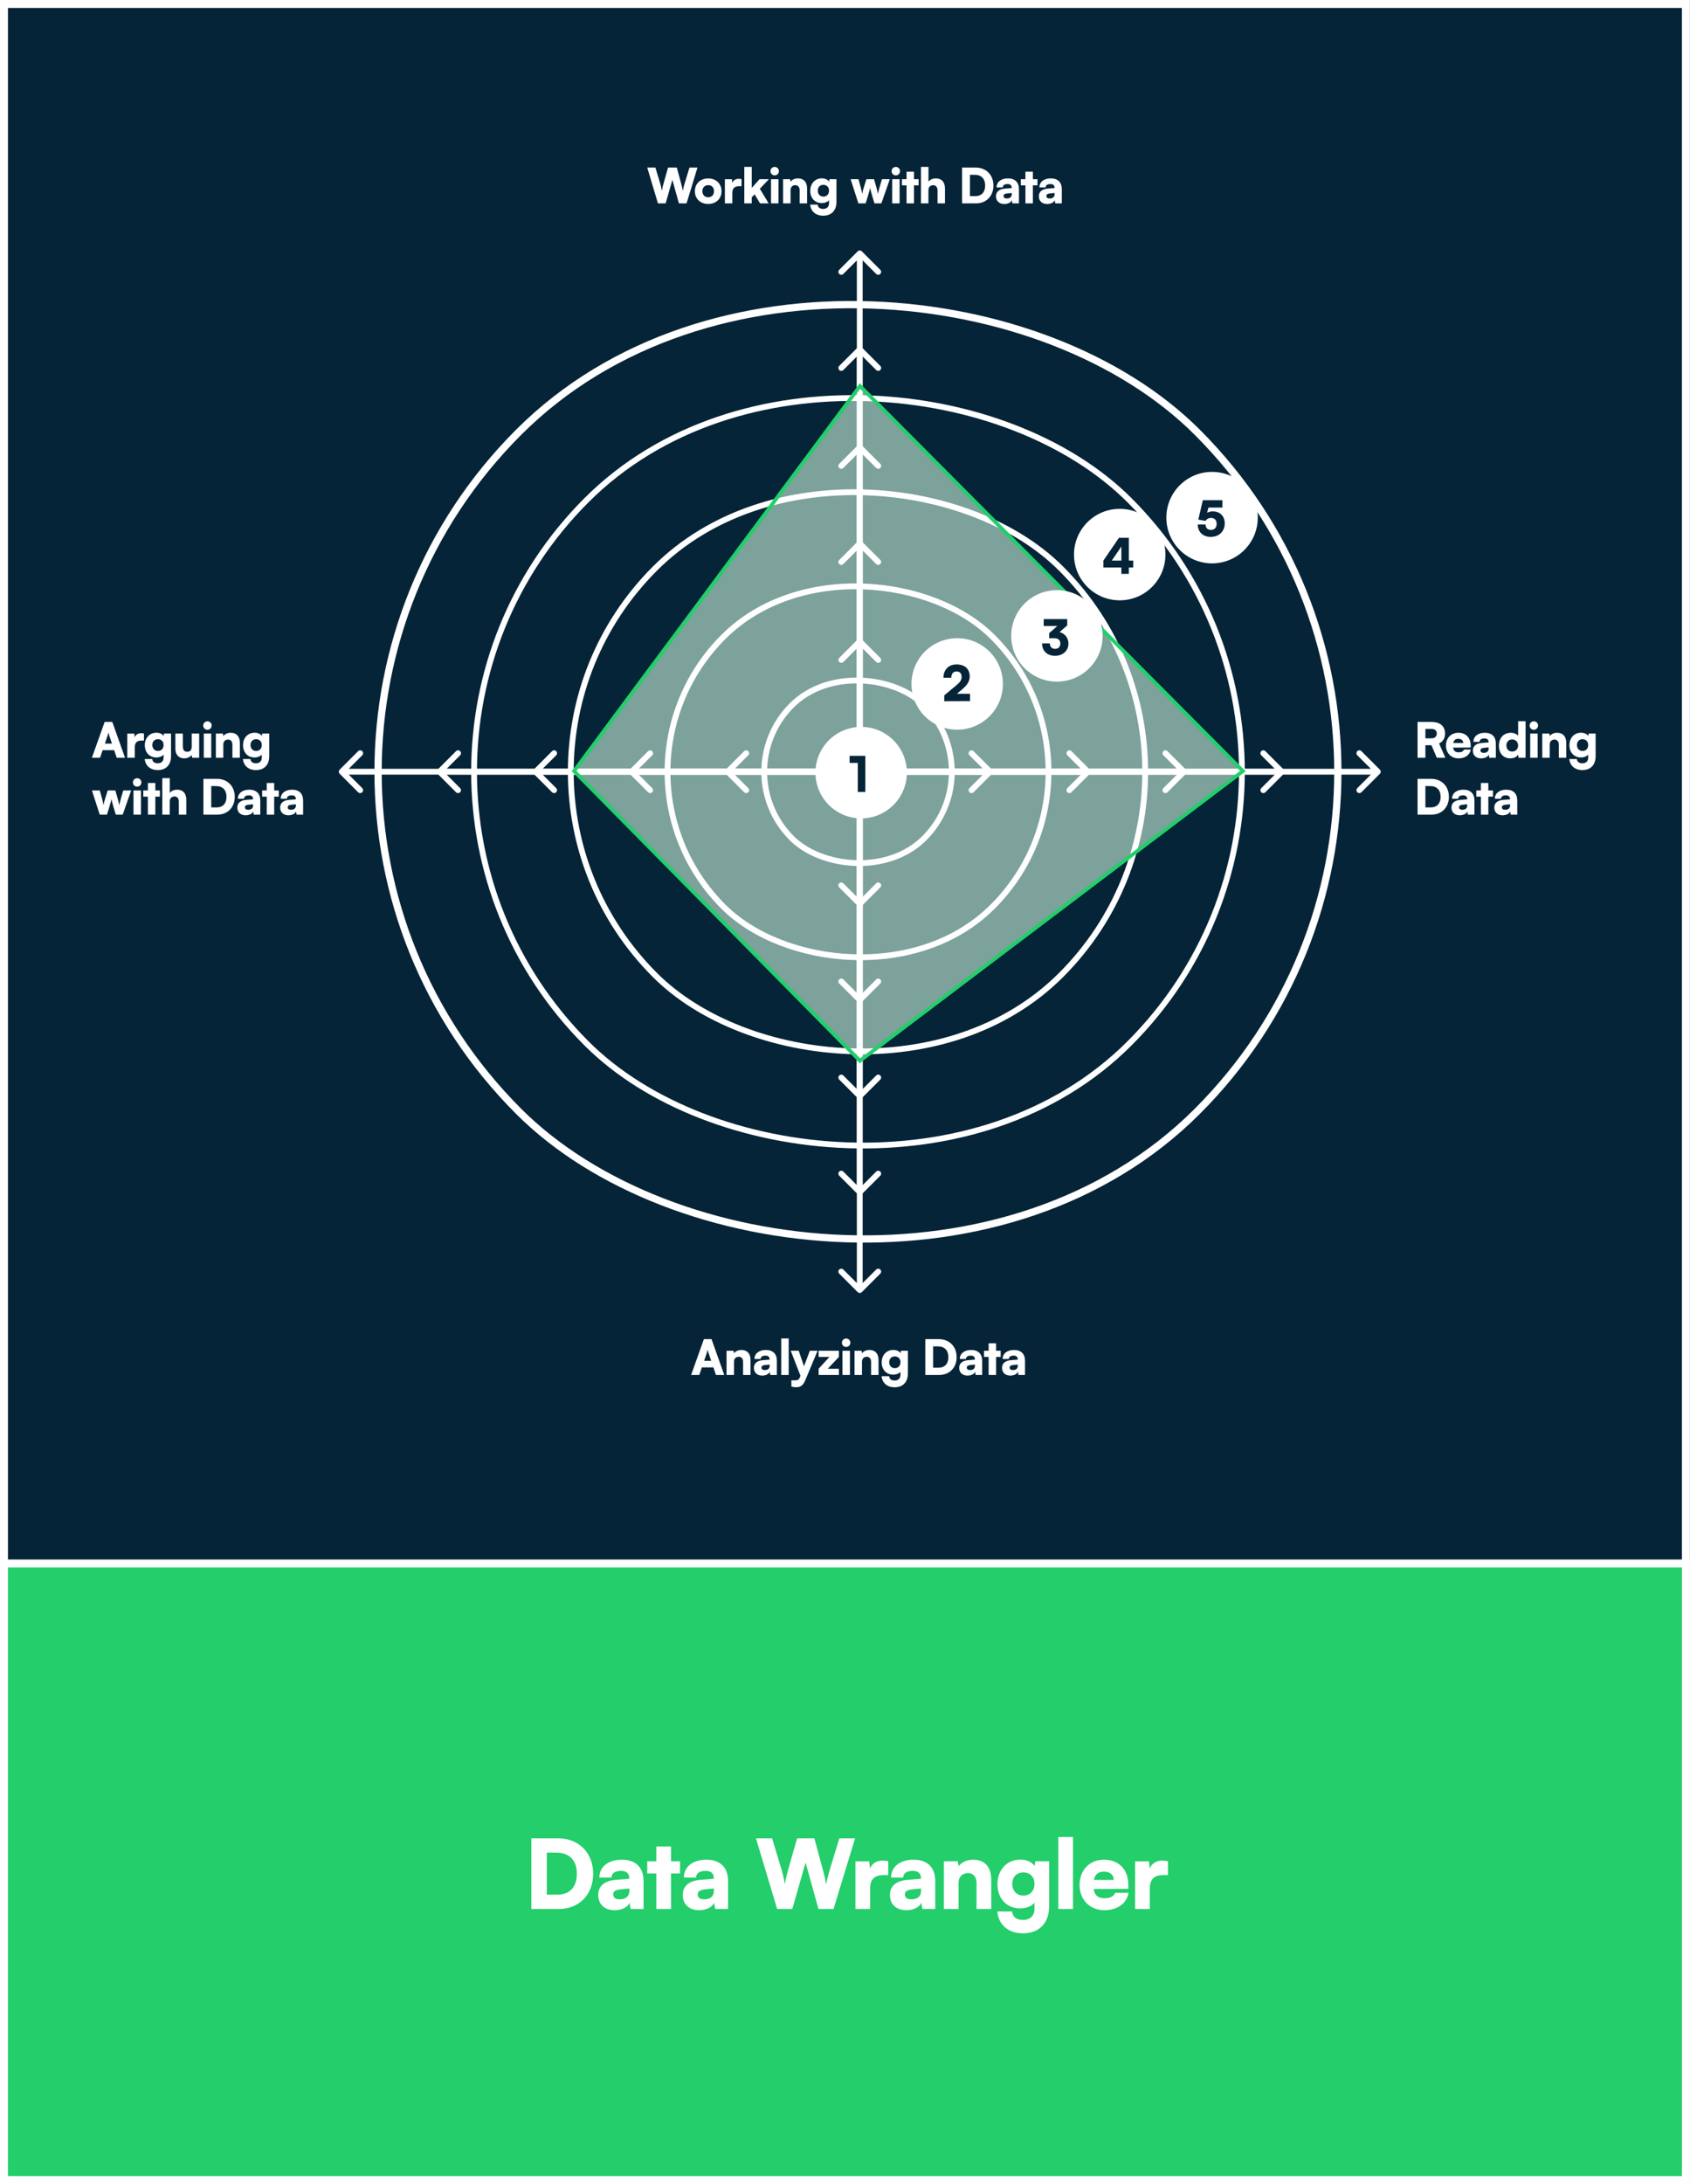 <svg width="624" height="806" viewBox="0 0 624 806" fill="none" xmlns="http://www.w3.org/2000/svg">
<rect x="0" y="0" width="624" height="806" fill="#808080" stroke="none"/>
<rect x="1.468" y="1.468" width="621.016" height="803.064" fill="#052438" stroke="white" stroke-width="2.936"/>
<rect x="1.468" y="576.973" width="621.016" height="227.559" fill="#23CE6B" stroke="white" stroke-width="2.936"/>
<path opacity="0.6" d="M211.751 284.614L317.451 142.772L459.293 284.614L317.451 391.678L211.751 284.614Z" fill="#CBF6DD"/>
<rect x="1.516" width="283.547" height="283.547" rx="141.774" transform="matrix(0.707 -0.707 0.707 0.707 115.254 285.888)" stroke="white" stroke-width="2.144"/>
<rect x="1.895" width="354.434" height="354.434" rx="177.217" transform="matrix(0.707 -0.707 0.707 0.707 64.862 286.156)" stroke="white" stroke-width="2.679"/>
<rect x="1.516" width="212.124" height="212.124" rx="106.062" transform="matrix(0.707 -0.707 0.707 0.707 165.753 285.888)" stroke="white" stroke-width="2.144"/>
<rect x="1.516" width="140.702" height="140.702" rx="70.351" transform="matrix(0.707 -0.707 0.707 0.707 216.258 285.888)" stroke="white" stroke-width="2.144"/>
<rect x="1.516" width="69.279" height="69.279" rx="34.639" transform="matrix(0.707 -0.707 0.707 0.707 266.759 285.888)" stroke="white" stroke-width="2.144"/>
<path d="M316.692 334.308C317.111 334.727 317.79 334.727 318.208 334.308L325.029 327.487C325.447 327.069 325.447 326.39 325.029 325.972C324.61 325.553 323.932 325.553 323.513 325.972L317.45 332.035L311.387 325.972C310.969 325.553 310.29 325.553 309.872 325.972C309.453 326.39 309.453 327.069 309.872 327.487L316.692 334.308ZM318.208 235.958C317.79 235.539 317.111 235.539 316.692 235.958L309.872 242.779C309.453 243.197 309.453 243.876 309.872 244.294C310.29 244.713 310.969 244.713 311.387 244.294L317.45 238.231L323.513 244.294C323.932 244.713 324.61 244.713 325.029 244.294C325.447 243.876 325.447 243.197 325.029 242.779L318.208 235.958ZM317.45 333.55L318.522 333.55L318.522 236.716L317.45 236.716L316.378 236.716L316.378 333.55L317.45 333.55Z" fill="white"/>
<path d="M316.692 369.769C317.111 370.187 317.79 370.187 318.208 369.769L325.029 362.948C325.447 362.529 325.447 361.851 325.029 361.432C324.61 361.014 323.932 361.014 323.513 361.432L317.45 367.495L311.387 361.432C310.969 361.014 310.29 361.014 309.872 361.432C309.453 361.851 309.453 362.529 309.872 362.948L316.692 369.769ZM318.208 199.815C317.79 199.397 317.111 199.397 316.692 199.815L309.872 206.636C309.453 207.055 309.453 207.733 309.872 208.152C310.29 208.57 310.969 208.57 311.387 208.152L317.45 202.089L323.513 208.152C323.932 208.57 324.61 208.57 325.029 208.152C325.447 207.733 325.447 207.055 325.029 206.636L318.208 199.815ZM317.45 369.011L318.522 369.011L318.522 200.573L317.45 200.573L316.378 200.573L316.378 369.011L317.45 369.011Z" fill="white"/>
<path d="M316.692 405.23C317.111 405.648 317.79 405.648 318.208 405.23L325.029 398.409C325.447 397.99 325.447 397.312 325.029 396.893C324.61 396.474 323.932 396.474 323.513 396.893L317.45 402.956L311.387 396.893C310.969 396.474 310.29 396.474 309.872 396.893C309.453 397.312 309.453 397.99 309.872 398.409L316.692 405.23ZM318.208 164.355C317.79 163.936 317.111 163.936 316.692 164.355L309.872 171.176C309.453 171.594 309.453 172.273 309.872 172.692C310.29 173.11 310.969 173.11 311.387 172.692L317.45 166.629L323.513 172.692C323.932 173.11 324.61 173.11 325.029 172.692C325.447 172.273 325.447 171.594 325.029 171.176L318.208 164.355ZM317.45 404.472L318.522 404.472L318.522 165.113L317.45 165.113L316.378 165.113L316.378 404.472L317.45 404.472Z" fill="white"/>
<path d="M316.692 440.69C317.111 441.109 317.79 441.109 318.208 440.69L325.029 433.869C325.447 433.451 325.447 432.772 325.029 432.353C324.61 431.935 323.932 431.935 323.513 432.353L317.45 438.416L311.387 432.353C310.969 431.935 310.29 431.935 309.872 432.353C309.453 432.772 309.453 433.451 309.872 433.869L316.692 440.69ZM318.208 128.212C317.79 127.794 317.111 127.794 316.692 128.212L309.872 135.033C309.453 135.452 309.453 136.13 309.872 136.549C310.29 136.968 310.969 136.968 311.387 136.549L317.45 130.486L323.513 136.549C323.932 136.968 324.61 136.968 325.029 136.549C325.447 136.13 325.447 135.452 325.029 135.033L318.208 128.212ZM317.45 439.932L318.522 439.932L318.522 128.97L317.45 128.97L316.378 128.97L316.378 439.932L317.45 439.932Z" fill="white"/>
<path d="M316.692 476.833C317.111 477.251 317.79 477.251 318.208 476.833L325.029 470.012C325.447 469.593 325.447 468.915 325.029 468.496C324.61 468.077 323.932 468.077 323.513 468.496L317.45 474.559L311.387 468.496C310.969 468.077 310.29 468.077 309.872 468.496C309.453 468.915 309.453 469.593 309.872 470.012L316.692 476.833ZM318.208 92.752C317.79 92.333 317.111 92.333 316.692 92.752L309.872 99.573C309.453 99.991 309.453 100.67 309.872 101.089C310.29 101.507 310.969 101.507 311.387 101.089L317.45 95.026L323.513 101.089C323.932 101.507 324.61 101.507 325.029 101.089C325.447 100.67 325.447 99.991 325.029 99.573L318.208 92.752ZM317.45 476.075L318.522 476.075L318.522 93.51L317.45 93.51L316.378 93.51L316.378 476.075L317.45 476.075Z" fill="white"/>
<path d="M267.94 284.027C267.522 284.446 267.522 285.124 267.94 285.543L274.761 292.364C275.18 292.782 275.858 292.782 276.277 292.364C276.695 291.945 276.695 291.267 276.277 290.848L270.214 284.785L276.277 278.722C276.695 278.304 276.695 277.625 276.277 277.206C275.858 276.788 275.18 276.788 274.761 277.206L267.94 284.027ZM366.291 285.543C366.709 285.124 366.709 284.446 366.291 284.027L359.47 277.206C359.051 276.788 358.373 276.788 357.954 277.206C357.536 277.625 357.536 278.304 357.954 278.722L364.017 284.785L357.954 290.848C357.536 291.267 357.536 291.945 357.954 292.364C358.373 292.782 359.051 292.782 359.47 292.364L366.291 285.543ZM268.698 284.785L268.698 285.857L365.533 285.857L365.533 284.785L365.533 283.713L268.698 283.713L268.698 284.785Z" fill="white"/>
<path d="M232.479 284.027C232.06 284.446 232.06 285.124 232.479 285.543L239.3 292.364C239.718 292.782 240.397 292.782 240.815 292.364C241.234 291.945 241.234 291.267 240.815 290.848L234.753 284.785L240.815 278.722C241.234 278.304 241.234 277.625 240.815 277.206C240.397 276.788 239.718 276.788 239.3 277.206L232.479 284.027ZM402.432 285.543C402.851 285.124 402.851 284.446 402.432 284.027L395.611 277.206C395.193 276.788 394.514 276.788 394.096 277.206C393.677 277.625 393.677 278.304 394.096 278.722L400.159 284.785L394.096 290.848C393.677 291.267 393.677 291.945 394.096 292.364C394.514 292.782 395.193 292.782 395.611 292.364L402.432 285.543ZM233.237 284.785L233.237 285.857L401.674 285.857L401.674 284.785L401.674 283.713L233.237 283.713L233.237 284.785Z" fill="white"/>
<path d="M197.019 284.027C196.6 284.446 196.6 285.124 197.019 285.543L203.84 292.364C204.258 292.782 204.937 292.782 205.356 292.364C205.774 291.945 205.774 291.267 205.356 290.848L199.293 284.785L205.356 278.722C205.774 278.304 205.774 277.625 205.356 277.206C204.937 276.788 204.258 276.788 203.84 277.206L197.019 284.027ZM437.893 285.543C438.312 285.124 438.312 284.446 437.893 284.027L431.072 277.207C430.654 276.788 429.975 276.788 429.557 277.206C429.138 277.625 429.138 278.304 429.557 278.722L435.62 284.785L429.557 290.848C429.138 291.267 429.138 291.945 429.557 292.364C429.975 292.782 430.654 292.782 431.072 292.364L437.893 285.543ZM197.777 284.785L197.777 285.857L437.135 285.857L437.135 284.785L437.135 283.713L197.777 283.713L197.777 284.785Z" fill="white"/>
<path d="M161.559 284.027C161.14 284.446 161.14 285.124 161.559 285.543L168.379 292.364C168.798 292.782 169.477 292.782 169.895 292.364C170.314 291.945 170.314 291.267 169.895 290.848L163.832 284.785L169.895 278.722C170.314 278.304 170.314 277.625 169.895 277.206C169.477 276.788 168.798 276.788 168.379 277.206L161.559 284.027ZM474.036 285.543C474.454 285.124 474.454 284.446 474.036 284.027L467.215 277.207C466.796 276.788 466.118 276.788 465.699 277.207C465.281 277.625 465.281 278.304 465.699 278.722L471.762 284.785L465.699 290.848C465.281 291.267 465.281 291.945 465.699 292.364C466.118 292.782 466.796 292.782 467.215 292.364L474.036 285.543ZM162.316 284.785L162.316 285.857L473.278 285.857L473.278 284.785L473.278 283.713L162.316 283.713L162.316 284.785Z" fill="white"/>
<path d="M125.416 284.027C124.998 284.446 124.998 285.124 125.416 285.543L132.237 292.364C132.656 292.782 133.334 292.782 133.753 292.364C134.172 291.945 134.172 291.267 133.753 290.848L127.69 284.785L133.753 278.722C134.172 278.304 134.172 277.625 133.753 277.206C133.334 276.788 132.656 276.788 132.237 277.206L125.416 284.027ZM509.497 285.543C509.915 285.124 509.915 284.446 509.497 284.027L502.676 277.207C502.257 276.788 501.579 276.788 501.16 277.207C500.742 277.625 500.742 278.304 501.16 278.722L507.223 284.785L501.16 290.848C500.742 291.267 500.742 291.945 501.16 292.364C501.579 292.782 502.257 292.782 502.676 292.364L509.497 285.543ZM126.174 284.785L126.174 285.857L508.739 285.857L508.739 284.785L508.739 283.713L126.174 283.713L126.174 284.785Z" fill="white"/>
<path d="M242.939 75.049L238.974 61.834H241.992L243.724 67.567C243.957 68.352 244.171 69.138 244.385 70.442C244.6 69.138 244.814 68.388 245.046 67.567L246.671 61.834H249.904L251.457 67.567C251.672 68.37 251.886 69.174 252.118 70.442C252.386 69.102 252.582 68.37 252.815 67.602L254.583 61.834H257.529L253.493 75.049H250.672L248.261 66.37L245.778 75.049H242.939ZM256.569 70.567C256.569 67.745 258.641 65.852 261.498 65.852C264.338 65.852 266.41 67.745 266.41 70.567C266.41 73.388 264.338 75.264 261.498 75.264C258.641 75.264 256.569 73.388 256.569 70.567ZM259.338 70.549C259.338 71.906 260.213 72.799 261.498 72.799C262.766 72.799 263.642 71.906 263.642 70.549C263.642 69.21 262.766 68.317 261.498 68.317C260.213 68.317 259.338 69.21 259.338 70.549ZM273.79 66.12V68.71H272.915C271.344 68.71 270.397 69.406 270.397 71.174V75.049H267.647V66.138H270.236L270.379 67.459C270.754 66.584 271.54 65.995 272.737 65.995C273.058 65.995 273.415 66.031 273.79 66.12ZM277.574 75.049H274.824V61.584H277.574V69.335L280.467 66.12H283.914L280.557 69.656L283.807 75.049H280.628L278.628 71.71L277.574 72.817V75.049ZM286.044 64.727C285.169 64.727 284.472 64.031 284.472 63.155C284.472 62.28 285.169 61.602 286.044 61.602C286.901 61.602 287.598 62.28 287.598 63.155C287.598 64.031 286.901 64.727 286.044 64.727ZM284.687 75.049V66.12H287.437V75.049H284.687ZM291.893 75.049H289.143V66.12H291.732L291.911 67.049C292.465 66.281 293.483 65.834 294.643 65.834C296.769 65.834 298.001 67.192 298.001 69.531V75.049H295.251V70.192C295.251 69.067 294.626 68.334 293.679 68.334C292.59 68.334 291.893 69.049 291.893 70.156V75.049ZM299.17 70.424C299.17 67.709 300.938 65.816 303.456 65.816C304.67 65.816 305.634 66.281 306.117 67.013L306.259 66.12H308.849V74.478C308.849 77.674 307.01 79.603 303.956 79.603C301.223 79.603 299.384 78.05 299.134 75.514H301.92C301.973 76.514 302.723 77.103 303.938 77.103C305.259 77.103 306.099 76.317 306.099 75.049V73.888C305.563 74.531 304.563 74.942 303.402 74.942C300.902 74.942 299.17 73.103 299.17 70.424ZM301.938 70.353C301.938 71.638 302.795 72.549 304.009 72.549C305.259 72.549 306.099 71.674 306.099 70.353C306.099 69.049 305.259 68.209 303.991 68.209C302.777 68.209 301.938 69.085 301.938 70.353ZM316.947 75.049L314.072 66.12H316.965L317.787 69.031C318.001 69.799 318.197 70.674 318.34 71.567C318.501 70.62 318.59 70.281 318.983 69.031L319.894 66.12H322.716L323.555 69.031C323.644 69.335 324.073 70.995 324.162 71.567C324.269 70.924 324.698 69.352 324.787 69.031L325.644 66.12H328.555L325.43 75.049H322.876L322.019 72.21C321.573 70.745 321.34 69.692 321.287 69.317C321.215 69.692 321.055 70.388 320.483 72.263L319.626 75.049H316.947ZM330.771 64.727C329.896 64.727 329.199 64.031 329.199 63.155C329.199 62.28 329.896 61.602 330.771 61.602C331.628 61.602 332.325 62.28 332.325 63.155C332.325 64.031 331.628 64.727 330.771 64.727ZM329.414 75.049V66.12H332.164V75.049H329.414ZM337.477 75.049H334.727V68.406H333.031V66.12H334.727V63.352H337.477V66.12H339.174V68.406H337.477V75.049ZM342.803 75.049H340.053V61.584H342.821V67.049C343.374 66.281 344.392 65.834 345.553 65.834C347.678 65.834 348.911 67.192 348.911 69.531V75.049H346.16V70.192C346.16 69.067 345.535 68.334 344.589 68.334C343.499 68.334 342.803 69.049 342.803 70.156V75.049ZM360.413 75.049H355.234V61.834H360.235C364.11 61.834 366.807 64.548 366.807 68.477C366.807 72.335 364.182 75.049 360.413 75.049ZM359.949 64.513H358.127V72.371H360.128C362.414 72.371 363.753 70.924 363.753 68.477C363.753 65.977 362.342 64.513 359.949 64.513ZM370.82 75.281C368.927 75.281 367.749 74.174 367.749 72.424C367.749 70.781 368.909 69.763 371.053 69.602L373.553 69.406V69.263C373.553 68.388 373.017 67.924 372.035 67.924C370.874 67.924 370.249 68.37 370.249 69.174H367.963C367.963 67.156 369.624 65.834 372.178 65.834C374.767 65.834 376.232 67.281 376.232 69.835V75.049H373.803L373.624 73.871C373.338 74.692 372.16 75.281 370.82 75.281ZM371.785 73.246C372.838 73.246 373.571 72.728 373.571 71.71V71.228L372.178 71.353C370.981 71.46 370.552 71.728 370.552 72.299C370.552 72.942 370.945 73.246 371.785 73.246ZM381.367 75.049H378.617V68.406H376.92V66.12H378.617V63.352H381.367V66.12H383.064V68.406H381.367V75.049ZM386.639 75.281C384.746 75.281 383.568 74.174 383.568 72.424C383.568 70.781 384.728 69.763 386.871 69.602L389.372 69.406V69.263C389.372 68.388 388.836 67.924 387.854 67.924C386.693 67.924 386.068 68.37 386.068 69.174H383.782C383.782 67.156 385.443 65.834 387.996 65.834C390.586 65.834 392.05 67.281 392.05 69.835V75.049H389.622L389.443 73.871C389.157 74.692 387.979 75.281 386.639 75.281ZM387.604 73.246C388.657 73.246 389.389 72.728 389.389 71.71V71.228L387.996 71.353C386.8 71.46 386.371 71.728 386.371 72.299C386.371 72.942 386.764 73.246 387.604 73.246Z" fill="white"/>
<path d="M526.299 279.629H523.406V266.414H528.514C531.729 266.414 533.55 267.968 533.55 270.7C533.55 272.414 532.818 273.629 531.353 274.379L533.675 279.629H530.514L528.532 275.004H526.299V279.629ZM526.299 268.986V272.468H528.496C529.764 272.468 530.496 271.825 530.496 270.7C530.496 269.593 529.8 268.986 528.514 268.986H526.299ZM538.521 279.862C535.824 279.862 533.895 277.897 533.895 275.147C533.895 272.361 535.77 270.414 538.467 270.414C541.271 270.414 543.021 272.254 543.021 275.165V275.861L536.538 275.897C536.699 277.076 537.36 277.629 538.574 277.629C539.61 277.629 540.342 277.254 540.539 276.611H543.057C542.735 278.594 540.967 279.862 538.521 279.862ZM538.485 272.647C537.395 272.647 536.788 273.129 536.574 274.2H540.289C540.289 273.254 539.592 272.647 538.485 272.647ZM546.902 279.862C545.009 279.862 543.83 278.754 543.83 277.004C543.83 275.361 544.991 274.343 547.134 274.182L549.634 273.986V273.843C549.634 272.968 549.098 272.504 548.116 272.504C546.955 272.504 546.33 272.95 546.33 273.754H544.044C544.044 271.736 545.705 270.414 548.259 270.414C550.849 270.414 552.313 271.861 552.313 274.415V279.629H549.884L549.706 278.451C549.42 279.272 548.241 279.862 546.902 279.862ZM547.866 277.826C548.92 277.826 549.652 277.308 549.652 276.29V275.808L548.259 275.933C547.063 276.04 546.634 276.308 546.634 276.879C546.634 277.522 547.027 277.826 547.866 277.826ZM557.679 279.862C555.107 279.862 553.446 278.04 553.446 275.218C553.446 272.379 555.143 270.414 557.857 270.414C558.965 270.414 560.018 270.861 560.536 271.522V266.164H563.286V279.629H560.697L560.554 278.486C560.072 279.308 558.965 279.862 557.679 279.862ZM558.34 277.343C559.625 277.343 560.518 276.451 560.518 275.111C560.518 273.772 559.625 272.879 558.34 272.879C557.036 272.879 556.214 273.79 556.214 275.111C556.214 276.433 557.036 277.343 558.34 277.343ZM566.352 269.307C565.477 269.307 564.78 268.611 564.78 267.736C564.78 266.86 565.477 266.182 566.352 266.182C567.209 266.182 567.905 266.86 567.905 267.736C567.905 268.611 567.209 269.307 566.352 269.307ZM564.995 279.629V270.7H567.745V279.629H564.995ZM572.201 279.629H569.451V270.7H572.04L572.219 271.629C572.773 270.861 573.79 270.414 574.951 270.414C577.076 270.414 578.309 271.772 578.309 274.111V279.629H575.559V274.772C575.559 273.647 574.933 272.915 573.987 272.915C572.898 272.915 572.201 273.629 572.201 274.736V279.629ZM579.478 275.004C579.478 272.289 581.246 270.396 583.764 270.396C584.978 270.396 585.942 270.861 586.425 271.593L586.567 270.7H589.157V279.058C589.157 282.255 587.317 284.183 584.264 284.183C581.531 284.183 579.692 282.63 579.442 280.094H582.228C582.281 281.094 583.031 281.683 584.246 281.683C585.567 281.683 586.407 280.897 586.407 279.629V278.469C585.871 279.111 584.871 279.522 583.71 279.522C581.21 279.522 579.478 277.683 579.478 275.004ZM582.246 274.933C582.246 276.218 583.103 277.129 584.317 277.129C585.567 277.129 586.407 276.254 586.407 274.933C586.407 273.629 585.567 272.79 584.299 272.79C583.085 272.79 582.246 273.665 582.246 274.933ZM528.585 300.629H523.406V287.414H528.407C532.282 287.414 534.979 290.128 534.979 294.057C534.979 297.915 532.354 300.629 528.585 300.629ZM528.121 290.093H526.299V297.951H528.3C530.586 297.951 531.925 296.504 531.925 294.057C531.925 291.557 530.514 290.093 528.121 290.093ZM538.992 300.862C537.099 300.862 535.921 299.754 535.921 298.004C535.921 296.361 537.082 295.343 539.225 295.182L541.725 294.986V294.843C541.725 293.968 541.189 293.504 540.207 293.504C539.046 293.504 538.421 293.95 538.421 294.754H536.135C536.135 292.736 537.796 291.414 540.35 291.414C542.939 291.414 544.404 292.861 544.404 295.415V300.629H541.975L541.796 299.451C541.51 300.272 540.332 300.862 538.992 300.862ZM539.957 298.826C541.01 298.826 541.743 298.308 541.743 297.29V296.808L540.35 296.933C539.153 297.04 538.725 297.308 538.725 297.879C538.725 298.522 539.117 298.826 539.957 298.826ZM549.539 300.629H546.789V293.986H545.092V291.7H546.789V288.932H549.539V291.7H551.236V293.986H549.539V300.629ZM554.811 300.862C552.918 300.862 551.74 299.754 551.74 298.004C551.74 296.361 552.9 295.343 555.043 295.182L557.544 294.986V294.843C557.544 293.968 557.008 293.504 556.026 293.504C554.865 293.504 554.24 293.95 554.24 294.754H551.954C551.954 292.736 553.615 291.414 556.169 291.414C558.758 291.414 560.222 292.861 560.222 295.415V300.629H557.794L557.615 299.451C557.329 300.272 556.151 300.862 554.811 300.862ZM555.776 298.826C556.829 298.826 557.562 298.308 557.562 297.29V296.808L556.169 296.933C554.972 297.04 554.543 297.308 554.543 297.879C554.543 298.522 554.936 298.826 555.776 298.826Z" fill="white"/>
<path d="M36.946 279.629H33.928L38.642 266.414H41.464L46.161 279.629H43.089L42.161 276.843H37.892L36.946 279.629ZM39.678 271.593L38.732 274.415H41.339L40.393 271.593C40.25 271.147 40.089 270.629 40.035 270.307C39.982 270.611 39.839 271.111 39.678 271.593ZM53.146 270.7V273.29H52.271C50.699 273.29 49.753 273.986 49.753 275.754V279.629H47.003V270.718H49.592L49.735 272.039C50.11 271.164 50.896 270.575 52.092 270.575C52.414 270.575 52.771 270.611 53.146 270.7ZM53.471 275.004C53.471 272.289 55.239 270.396 57.758 270.396C58.972 270.396 59.936 270.861 60.419 271.593L60.561 270.7H63.151V279.058C63.151 282.255 61.312 284.183 58.258 284.183C55.525 284.183 53.686 282.63 53.436 280.094H56.222C56.275 281.094 57.025 281.683 58.24 281.683C59.561 281.683 60.401 280.897 60.401 279.629V278.469C59.865 279.111 58.865 279.522 57.704 279.522C55.204 279.522 53.471 277.683 53.471 275.004ZM56.24 274.933C56.24 276.218 57.097 277.129 58.311 277.129C59.561 277.129 60.401 276.254 60.401 274.933C60.401 273.629 59.561 272.79 58.293 272.79C57.079 272.79 56.24 273.665 56.24 274.933ZM70.791 270.7H73.541V279.629H70.952L70.773 278.629C70.22 279.362 69.112 279.862 68.041 279.862C66.005 279.862 64.755 278.504 64.755 276.308V270.7H67.505V275.308C67.505 276.772 68.005 277.415 69.13 277.415C70.309 277.415 70.791 276.808 70.791 275.343V270.7ZM76.605 269.307C75.73 269.307 75.034 268.611 75.034 267.736C75.034 266.86 75.73 266.182 76.605 266.182C77.462 266.182 78.159 266.86 78.159 267.736C78.159 268.611 77.462 269.307 76.605 269.307ZM75.248 279.629V270.7H77.998V279.629H75.248ZM82.454 279.629H79.704V270.7H82.294L82.472 271.629C83.026 270.861 84.044 270.414 85.205 270.414C87.33 270.414 88.562 271.772 88.562 274.111V279.629H85.812V274.772C85.812 273.647 85.187 272.915 84.24 272.915C83.151 272.915 82.454 273.629 82.454 274.736V279.629ZM89.731 275.004C89.731 272.289 91.499 270.396 94.017 270.396C95.231 270.396 96.196 270.861 96.678 271.593L96.821 270.7H99.41V279.058C99.41 282.255 97.571 284.183 94.517 284.183C91.785 284.183 89.945 282.63 89.695 280.094H92.481C92.535 281.094 93.285 281.683 94.499 281.683C95.821 281.683 96.66 280.897 96.66 279.629V278.469C96.124 279.111 95.124 279.522 93.963 279.522C91.463 279.522 89.731 277.683 89.731 275.004ZM92.499 274.933C92.499 276.218 93.356 277.129 94.571 277.129C95.821 277.129 96.66 276.254 96.66 274.933C96.66 273.629 95.821 272.79 94.553 272.79C93.338 272.79 92.499 273.665 92.499 274.933ZM36.821 300.629L33.946 291.7H36.839L37.66 294.611C37.875 295.379 38.071 296.254 38.214 297.147C38.375 296.2 38.464 295.861 38.857 294.611L39.768 291.7H42.589L43.429 294.611C43.518 294.915 43.947 296.575 44.036 297.147C44.143 296.504 44.572 294.932 44.661 294.611L45.518 291.7H48.429L45.304 300.629H42.75L41.893 297.79C41.446 296.325 41.214 295.272 41.161 294.897C41.089 295.272 40.928 295.968 40.357 297.843L39.5 300.629H36.821ZM50.645 290.307C49.77 290.307 49.073 289.611 49.073 288.736C49.073 287.86 49.77 287.182 50.645 287.182C51.502 287.182 52.198 287.86 52.198 288.736C52.198 289.611 51.502 290.307 50.645 290.307ZM49.287 300.629V291.7H52.038V300.629H49.287ZM57.351 300.629H54.601V293.986H52.904V291.7H54.601V288.932H57.351V291.7H59.048V293.986H57.351V300.629ZM62.677 300.629H59.926V287.164H62.695V292.629C63.248 291.861 64.266 291.414 65.427 291.414C67.552 291.414 68.784 292.772 68.784 295.111V300.629H66.034V295.772C66.034 294.647 65.409 293.915 64.463 293.915C63.373 293.915 62.677 294.629 62.677 295.736V300.629ZM80.287 300.629H75.108V287.414H80.109C83.984 287.414 86.68 290.128 86.68 294.057C86.68 297.915 84.055 300.629 80.287 300.629ZM79.823 290.093H78.001V297.951H80.001C82.287 297.951 83.627 296.504 83.627 294.057C83.627 291.557 82.216 290.093 79.823 290.093ZM90.694 300.862C88.801 300.862 87.622 299.754 87.622 298.004C87.622 296.361 88.783 295.343 90.926 295.182L93.426 294.986V294.843C93.426 293.968 92.891 293.504 91.908 293.504C90.748 293.504 90.123 293.95 90.123 294.754H87.837C87.837 292.736 89.498 291.414 92.051 291.414C94.641 291.414 96.105 292.861 96.105 295.415V300.629H93.677L93.498 299.451C93.212 300.272 92.034 300.862 90.694 300.862ZM91.658 298.826C92.712 298.826 93.444 298.308 93.444 297.29V296.808L92.051 296.933C90.855 297.04 90.426 297.308 90.426 297.879C90.426 298.522 90.819 298.826 91.658 298.826ZM101.241 300.629H98.491V293.986H96.794V291.7H98.491V288.932H101.241V291.7H102.937V293.986H101.241V300.629ZM106.513 300.862C104.62 300.862 103.441 299.754 103.441 298.004C103.441 296.361 104.602 295.343 106.745 295.182L109.245 294.986V294.843C109.245 293.968 108.71 293.504 107.727 293.504C106.567 293.504 105.941 293.95 105.941 294.754H103.656C103.656 292.736 105.316 291.414 107.87 291.414C110.46 291.414 111.924 292.861 111.924 295.415V300.629H109.495L109.317 299.451C109.031 300.272 107.852 300.862 106.513 300.862ZM107.477 298.826C108.531 298.826 109.263 298.308 109.263 297.29V296.808L107.87 296.933C106.674 297.04 106.245 297.308 106.245 297.879C106.245 298.522 106.638 298.826 107.477 298.826Z" fill="white"/>
<path d="M258.202 507.396H255.184L259.898 494.18H262.72L267.417 507.396H264.345L263.417 504.61H259.148L258.202 507.396ZM260.934 499.359L259.988 502.181H262.595L261.649 499.359C261.506 498.913 261.345 498.395 261.291 498.073C261.238 498.377 261.095 498.877 260.934 499.359ZM271.009 507.396H268.259V498.466H270.848L271.027 499.395C271.58 498.627 272.598 498.18 273.759 498.18C275.884 498.18 277.116 499.538 277.116 501.877V507.396H274.366V502.538C274.366 501.413 273.741 500.681 272.795 500.681C271.705 500.681 271.009 501.395 271.009 502.502V507.396ZM281.428 507.628C279.535 507.628 278.357 506.52 278.357 504.77C278.357 503.127 279.517 502.109 281.66 501.949L284.161 501.752V501.609C284.161 500.734 283.625 500.27 282.643 500.27C281.482 500.27 280.857 500.716 280.857 501.52H278.571C278.571 499.502 280.232 498.18 282.786 498.18C285.375 498.18 286.84 499.627 286.84 502.181V507.396H284.411L284.232 506.217C283.946 507.038 282.768 507.628 281.428 507.628ZM282.393 505.592C283.446 505.592 284.179 505.074 284.179 504.056V503.574L282.786 503.699C281.589 503.806 281.16 504.074 281.16 504.645C281.16 505.288 281.553 505.592 282.393 505.592ZM291.205 507.396H288.455V493.93H291.205V507.396ZM292.197 511.682V509.378H293.715C294.643 509.378 295.036 509.092 295.394 508.128L295.554 507.699L291.965 498.466H294.911L296.858 504.199L299.019 498.466H301.876L297.34 509.342C296.59 511.164 295.59 511.932 294.018 511.932C293.358 511.932 292.733 511.842 292.197 511.682ZM309.742 507.396H302.259V505.11L306.259 500.752H302.259V498.466H309.742V500.752L305.634 505.11H309.742V507.396ZM312.424 497.073C311.549 497.073 310.853 496.377 310.853 495.502C310.853 494.627 311.549 493.948 312.424 493.948C313.282 493.948 313.978 494.627 313.978 495.502C313.978 496.377 313.282 497.073 312.424 497.073ZM311.067 507.396V498.466H313.817V507.396H311.067ZM318.274 507.396H315.523V498.466H318.113L318.291 499.395C318.845 498.627 319.863 498.18 321.024 498.18C323.149 498.18 324.381 499.538 324.381 501.877V507.396H321.631V502.538C321.631 501.413 321.006 500.681 320.059 500.681C318.97 500.681 318.274 501.395 318.274 502.502V507.396ZM325.55 502.77C325.55 500.056 327.318 498.163 329.836 498.163C331.051 498.163 332.015 498.627 332.497 499.359L332.64 498.466H335.229V506.824C335.229 510.021 333.39 511.949 330.336 511.949C327.604 511.949 325.764 510.396 325.514 507.86H328.3C328.354 508.86 329.104 509.449 330.318 509.449C331.64 509.449 332.479 508.663 332.479 507.396V506.235C331.943 506.878 330.943 507.288 329.783 507.288C327.282 507.288 325.55 505.449 325.55 502.77ZM328.318 502.699C328.318 503.984 329.175 504.895 330.39 504.895C331.64 504.895 332.479 504.02 332.479 502.699C332.479 501.395 331.64 500.556 330.372 500.556C329.158 500.556 328.318 501.431 328.318 502.699ZM346.828 507.396H341.649V494.18H346.649C350.525 494.18 353.221 496.895 353.221 500.824C353.221 504.681 350.596 507.396 346.828 507.396ZM346.364 496.859H344.542V504.717H346.542C348.828 504.717 350.168 503.27 350.168 500.824C350.168 498.323 348.757 496.859 346.364 496.859ZM357.235 507.628C355.342 507.628 354.163 506.52 354.163 504.77C354.163 503.127 355.324 502.109 357.467 501.949L359.967 501.752V501.609C359.967 500.734 359.432 500.27 358.449 500.27C357.289 500.27 356.664 500.716 356.664 501.52H354.378C354.378 499.502 356.038 498.18 358.592 498.18C361.182 498.18 362.646 499.627 362.646 502.181V507.396H360.217L360.039 506.217C359.753 507.038 358.574 507.628 357.235 507.628ZM358.199 505.592C359.253 505.592 359.985 505.074 359.985 504.056V503.574L358.592 503.699C357.396 503.806 356.967 504.074 356.967 504.645C356.967 505.288 357.36 505.592 358.199 505.592ZM367.782 507.396H365.032V500.752H363.335V498.466H365.032V495.698H367.782V498.466H369.478V500.752H367.782V507.396ZM373.054 507.628C371.161 507.628 369.982 506.52 369.982 504.77C369.982 503.127 371.143 502.109 373.286 501.949L375.786 501.752V501.609C375.786 500.734 375.251 500.27 374.268 500.27C373.107 500.27 372.482 500.716 372.482 501.52H370.197C370.197 499.502 371.857 498.18 374.411 498.18C377.001 498.18 378.465 499.627 378.465 502.181V507.396H376.036L375.858 506.217C375.572 507.038 374.393 507.628 373.054 507.628ZM374.018 505.592C375.072 505.592 375.804 505.074 375.804 504.056V503.574L374.411 503.699C373.215 503.806 372.786 504.074 372.786 504.645C372.786 505.288 373.179 505.592 374.018 505.592Z" fill="white"/>
<ellipse cx="317.963" cy="285.127" rx="16.879" ry="16.879" fill="white"/>
<path d="M316.717 281.537H313.692V278.926H319.508V292.249H316.717V281.537Z" fill="#052438"/>
<ellipse cx="413.434" cy="204.659" rx="16.879" ry="16.879" fill="white"/>
<path d="M418.432 209.422H416.793V211.781H414.039V209.422H407.413V206.866L413.157 198.458H416.793V206.866H418.432V209.422ZM410.51 206.866H414.039V201.681L410.51 206.866Z" fill="#052438"/>
<ellipse cx="447.531" cy="191.02" rx="16.879" ry="16.879" fill="white"/>
<path d="M447.022 198.131C444.16 198.131 442.251 196.294 442.251 193.54H445.132C445.132 194.8 445.87 195.556 447.094 195.556C448.409 195.556 449.219 194.71 449.219 193.306C449.219 191.937 448.463 191.127 447.148 191.127C446.248 191.127 445.438 191.595 445.114 192.243L442.449 191.739L444.124 184.592H451.361V187.292H446.212L445.69 189.237C446.266 188.895 447.004 188.715 447.815 188.715C450.407 188.715 452.208 190.425 452.208 193.125C452.208 196.114 450.101 198.131 447.022 198.131Z" fill="#052438"/>
<path d="M458.939 284.541L317.515 391.455L211.965 284.551L317.525 142.45L458.939 284.541Z" stroke="#23CE6B" stroke-width="1.364"/>
<ellipse cx="353.423" cy="252.394" rx="16.879" ry="16.879" fill="white"/>
<path d="M358.158 258.73L348.652 258.766V256.606L353.045 252.951C354.468 251.781 355.062 250.953 355.062 249.854C355.062 248.504 354.396 247.784 353.207 247.784C351.965 247.784 351.245 248.63 351.245 250.124H348.346C348.346 247.136 350.255 245.191 353.189 245.191C356.232 245.191 358.05 246.83 358.05 249.674C358.05 251.493 356.952 252.969 355.296 254.355L353.297 256.03H358.158V258.73Z" fill="#052438"/>
<ellipse cx="390.247" cy="234.663" rx="16.879" ry="16.879" fill="white"/>
<path d="M389.333 235.521H387.389V233.648C387.425 233.612 387.461 233.594 387.497 233.558L390.395 231.02H385.372V228.463H394.05V230.786L391.242 233.252C393.042 233.792 394.5 235.233 394.5 237.501C394.5 240.31 392.232 242.02 389.531 242.02C386.939 242.02 384.76 240.436 384.76 237.429H387.641C387.641 238.743 388.433 239.446 389.603 239.446C390.738 239.446 391.512 238.671 391.512 237.483C391.512 236.421 390.9 235.521 389.333 235.521Z" fill="#052438"/>
<path d="M206.41 704.464H196.191V678.39H206.057C213.703 678.39 219.024 683.746 219.024 691.498C219.024 699.109 213.844 704.464 206.41 704.464ZM205.493 683.676H201.9V699.179H205.846C210.356 699.179 212.999 696.325 212.999 691.498C212.999 686.565 210.215 683.676 205.493 683.676ZM226.943 704.922C223.208 704.922 220.882 702.738 220.882 699.285C220.882 696.043 223.172 694.035 227.401 693.718L232.333 693.33V693.048C232.333 691.322 231.276 690.406 229.338 690.406C227.048 690.406 225.815 691.286 225.815 692.872H221.305C221.305 688.89 224.582 686.283 229.62 686.283C234.729 686.283 237.619 689.137 237.619 694.176V704.464H232.827L232.474 702.139C231.911 703.76 229.585 704.922 226.943 704.922ZM228.845 700.906C230.924 700.906 232.369 699.884 232.369 697.875V696.924L229.62 697.171C227.26 697.382 226.414 697.911 226.414 699.038C226.414 700.307 227.189 700.906 228.845 700.906ZM247.751 704.464H242.325V691.357H238.978V686.847H242.325V681.385H247.751V686.847H251.099V691.357H247.751V704.464ZM258.153 704.922C254.418 704.922 252.093 702.738 252.093 699.285C252.093 696.043 254.383 694.035 258.611 693.718L263.544 693.33V693.048C263.544 691.322 262.487 690.406 260.549 690.406C258.259 690.406 257.025 691.286 257.025 692.872H252.515C252.515 688.89 255.792 686.283 260.831 686.283C265.94 686.283 268.829 689.137 268.829 694.176V704.464H264.037L263.685 702.139C263.121 703.76 260.796 704.922 258.153 704.922ZM260.056 700.906C262.135 700.906 263.579 699.884 263.579 697.875V696.924L260.831 697.171C258.47 697.382 257.624 697.911 257.624 699.038C257.624 700.307 258.4 700.906 260.056 700.906ZM286.944 704.464L279.121 678.39H285.076L288.494 689.701C288.952 691.251 289.375 692.802 289.798 695.374C290.22 692.802 290.643 691.322 291.101 689.701L294.308 678.39H300.685L303.751 689.701C304.173 691.286 304.596 692.872 305.054 695.374C305.583 692.731 305.97 691.286 306.428 689.771L309.917 678.39H315.73L307.767 704.464H302.2L297.444 687.34L292.546 704.464H286.944ZM327.976 686.847V691.956H326.249C323.149 691.956 321.281 693.33 321.281 696.818V704.464H315.855V686.882H320.964L321.246 689.489C321.986 687.763 323.536 686.6 325.897 686.6C326.531 686.6 327.236 686.671 327.976 686.847ZM334.647 704.922C330.912 704.922 328.587 702.738 328.587 699.285C328.587 696.043 330.877 694.035 335.105 693.718L340.038 693.33V693.048C340.038 691.322 338.981 690.406 337.043 690.406C334.753 690.406 333.52 691.286 333.52 692.872H329.01C329.01 688.89 332.287 686.283 337.325 686.283C342.434 686.283 345.323 689.137 345.323 694.176V704.464H340.531L340.179 702.139C339.615 703.76 337.29 704.922 334.647 704.922ZM336.55 700.906C338.629 700.906 340.073 699.884 340.073 697.875V696.924L337.325 697.171C334.964 697.382 334.119 697.911 334.119 699.038C334.119 700.307 334.894 700.906 336.55 700.906ZM353.937 704.464H348.511V686.847H353.62L353.972 688.679C355.064 687.164 357.073 686.283 359.363 686.283C363.556 686.283 365.987 688.961 365.987 693.577V704.464H360.561V694.88C360.561 692.661 359.328 691.216 357.46 691.216C355.311 691.216 353.937 692.625 353.937 694.81V704.464ZM368.293 695.338C368.293 689.983 371.781 686.248 376.749 686.248C379.145 686.248 381.048 687.164 381.999 688.609L382.281 686.847H387.39V703.337C387.39 709.644 383.761 713.449 377.736 713.449C372.345 713.449 368.716 710.384 368.223 705.38H373.719C373.825 707.354 375.305 708.516 377.701 708.516C380.308 708.516 381.964 706.966 381.964 704.464V702.174C380.907 703.443 378.934 704.253 376.644 704.253C371.711 704.253 368.293 700.624 368.293 695.338ZM373.755 695.198C373.755 697.734 375.446 699.531 377.842 699.531C380.308 699.531 381.964 697.805 381.964 695.198C381.964 692.625 380.308 690.969 377.807 690.969C375.411 690.969 373.755 692.696 373.755 695.198ZM396.193 704.464H390.766V677.897H396.193V704.464ZM407.733 704.922C402.413 704.922 398.607 701.047 398.607 695.62C398.607 690.124 402.307 686.283 407.627 686.283C413.159 686.283 416.612 689.912 416.612 695.656V697.03L403.822 697.1C404.139 699.426 405.443 700.518 407.839 700.518C409.882 700.518 411.327 699.778 411.715 698.51H416.683C416.049 702.421 412.56 704.922 407.733 704.922ZM407.663 690.687C405.513 690.687 404.315 691.639 403.893 693.753H411.221C411.221 691.885 409.847 690.687 407.663 690.687ZM431.242 686.847V691.956H429.515C426.415 691.956 424.547 693.33 424.547 696.818V704.464H419.121V686.882H424.23L424.512 689.489C425.252 687.763 426.802 686.6 429.163 686.6C429.797 686.6 430.502 686.671 431.242 686.847Z" fill="white"/>
</svg>
